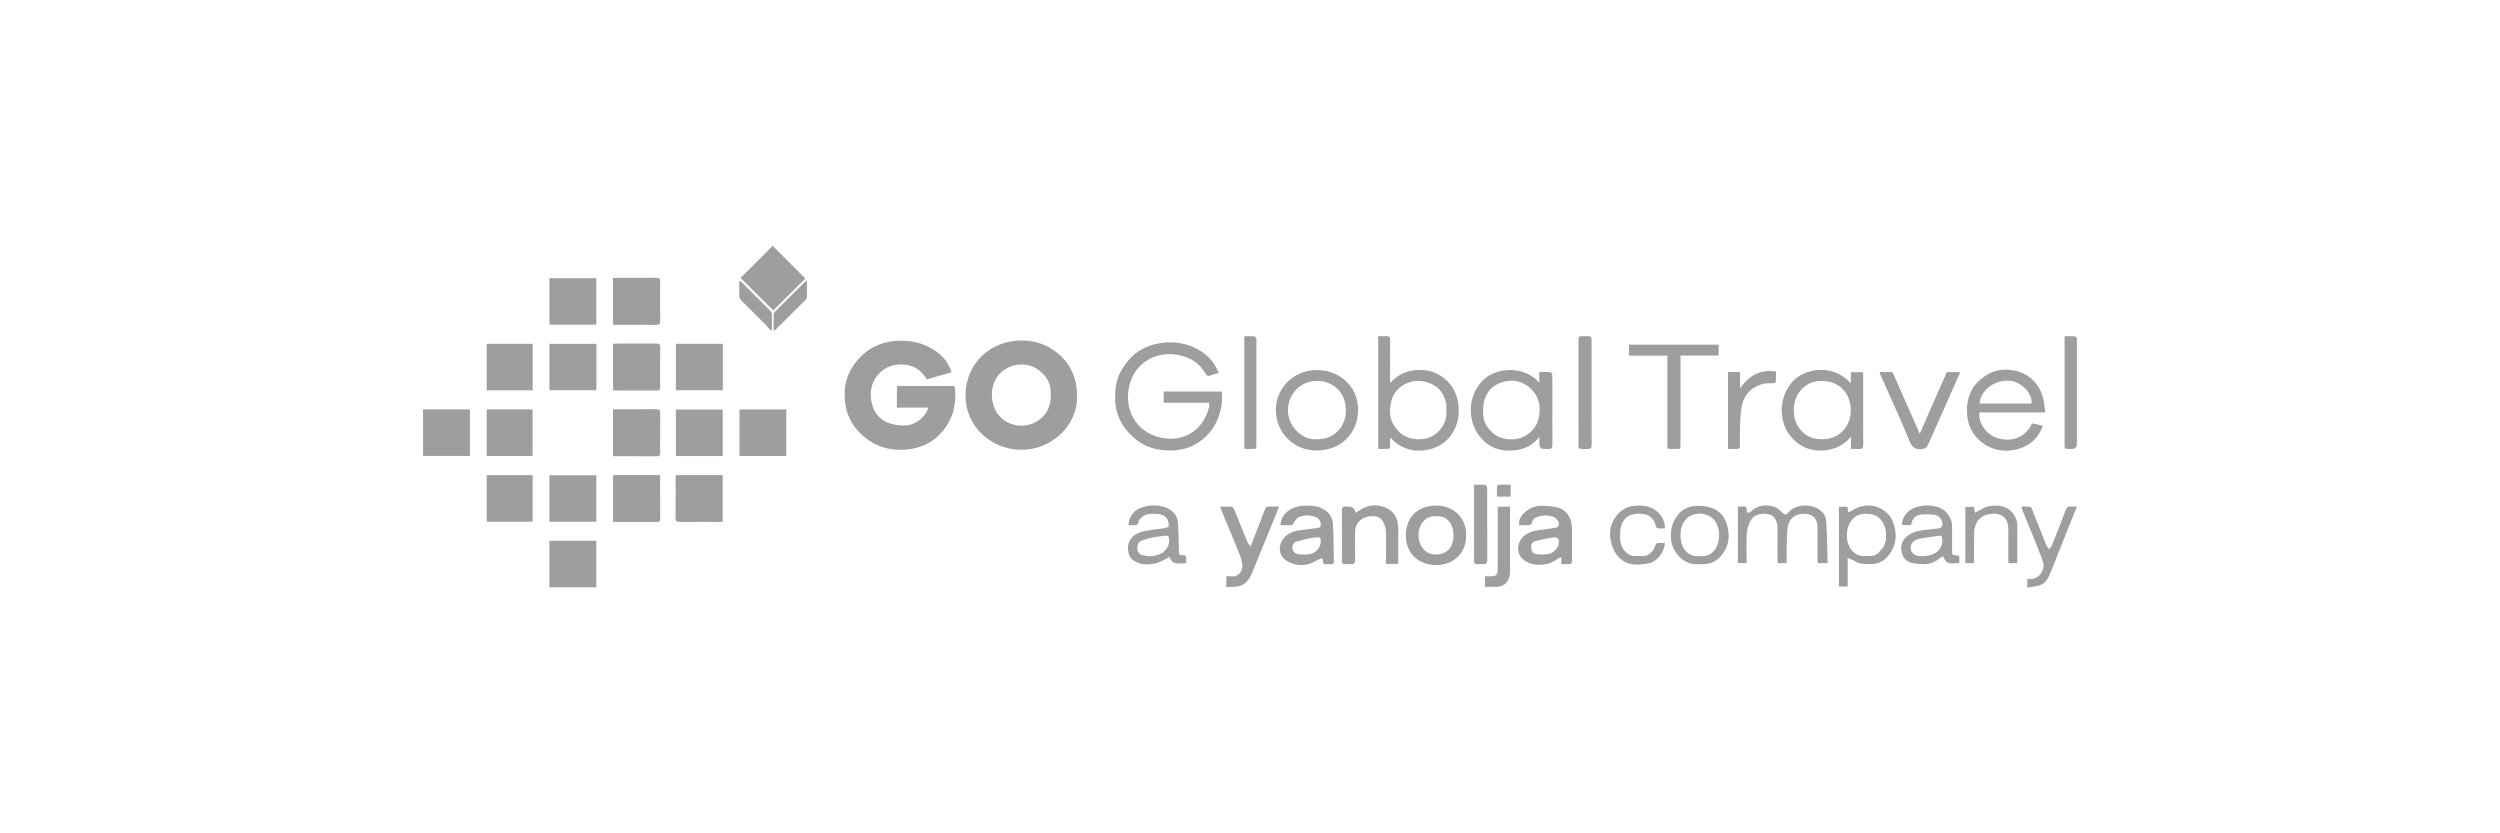 <svg width="282" height="94" viewBox="0 0 282 94" fill="none" xmlns="http://www.w3.org/2000/svg">
<g clip-path="url(#clip0_5610_4554)">
<path d="M107.322 41.997C106.394 42.262 105.49 42.519 104.537 42.792C103.994 41.865 103.205 41.252 102.102 41.139C101.308 41.057 100.537 41.169 99.846 41.59C98.43 42.454 97.973 44.016 98.343 45.492C98.776 47.22 100.03 48.019 102.134 47.987C103.226 47.971 104.415 47.062 104.71 45.98H101.17V43.534H107.673C107.919 45.163 107.667 46.681 106.761 48.059C105.841 49.46 104.524 50.341 102.879 50.622C101.047 50.935 99.289 50.638 97.771 49.505C96.424 48.5 95.564 47.186 95.335 45.474C95.09 43.636 95.521 42.032 96.728 40.615C97.854 39.294 99.268 38.598 101.003 38.46C102.696 38.326 104.247 38.67 105.627 39.658C106.437 40.237 107.029 40.995 107.322 41.997Z" fill="#9E9E9E"/>
<path d="M121.476 44.575C121.656 47.904 118.641 50.789 115.147 50.733C111.729 50.679 108.893 48.057 108.91 44.607C108.928 41 111.673 38.418 115.236 38.402C118.707 38.386 121.588 41.124 121.476 44.574V44.575ZM118.537 44.566C118.529 43.288 118.192 42.56 117.203 41.775C115.725 40.601 113.283 41.022 112.314 42.785C111.833 43.661 111.787 44.603 112.013 45.542C112.548 47.778 115.085 48.613 116.882 47.579C118.053 46.907 118.535 45.866 118.539 44.564L118.537 44.566Z" fill="#9E9E9E"/>
<path d="M136.399 45.426H131.261V44.167H137.823C137.908 45.031 137.823 45.859 137.575 46.668C137.081 48.284 136.08 49.502 134.565 50.257C133.451 50.81 132.263 50.895 131.018 50.753C129.463 50.577 128.237 49.853 127.244 48.722C126.348 47.702 125.823 46.51 125.793 45.117C125.767 44.021 125.859 42.959 126.383 41.975C127.307 40.242 128.682 39.106 130.662 38.742C132.41 38.421 134.031 38.697 135.532 39.652C136.433 40.224 137.039 41.038 137.483 42.05C137.1 42.176 136.722 42.318 136.332 42.412C136.247 42.433 136.076 42.312 136.021 42.214C135.356 41.013 134.297 40.319 132.992 40.055C130.456 39.545 127.972 40.871 127.369 43.571C126.797 46.13 128.068 48.618 130.706 49.309C133.29 49.985 135.638 48.722 136.366 45.99C136.409 45.829 136.39 45.65 136.403 45.423L136.399 45.426Z" fill="#9E9E9E"/>
<path d="M155.462 37.922C155.787 37.922 156.079 37.936 156.369 37.919C156.698 37.898 156.815 38.021 156.812 38.354C156.797 39.854 156.805 41.354 156.805 42.854C156.805 42.955 156.805 43.055 156.805 43.203C157.617 42.297 158.561 41.85 159.733 41.751C160.825 41.659 161.795 41.881 162.667 42.498C163.618 43.173 164.226 44.084 164.442 45.244C164.635 46.28 164.58 47.298 164.154 48.254C163.562 49.583 162.525 50.434 161.078 50.725C159.852 50.973 158.683 50.802 157.636 50.084C157.355 49.892 157.123 49.632 156.804 49.347C156.804 49.7 156.797 49.996 156.805 50.293C156.812 50.518 156.736 50.647 156.486 50.641C156.154 50.633 155.822 50.639 155.458 50.639V37.922H155.462ZM163.148 46.262C163.148 46.018 163.148 45.793 163.148 45.568C163.148 45.53 163.131 45.492 163.121 45.453C162.81 44.123 161.999 43.328 160.641 43.029C159.121 42.696 157.431 43.585 156.988 45.07C156.554 46.534 156.786 47.836 158.019 48.881C159.023 49.731 160.753 49.741 161.726 49.092C162.749 48.408 163.229 47.465 163.15 46.261L163.148 46.262Z" fill="#9E9E9E"/>
<path d="M173.63 43.16V41.957C174.074 41.957 174.496 41.938 174.913 41.975C174.988 41.981 175.099 42.213 175.101 42.342C175.117 43.298 175.11 44.254 175.11 45.209C175.11 46.856 175.101 48.501 175.117 50.148C175.12 50.523 175.019 50.662 174.62 50.652C173.653 50.628 173.653 50.648 173.642 49.681C173.642 49.593 173.642 49.507 173.642 49.277C172.588 50.598 171.246 50.924 169.774 50.809C168.769 50.73 167.881 50.292 167.194 49.562C165.355 47.609 165.528 44.463 167.422 42.76C168.835 41.491 171.854 41.167 173.63 43.159V43.16ZM167.297 46.317C167.255 46.928 167.369 47.555 167.741 48.11C168.448 49.165 169.437 49.617 170.717 49.551C172.013 49.484 173.229 48.514 173.526 47.317C173.861 45.963 173.677 44.686 172.506 43.697C171.754 43.062 170.882 42.825 169.96 42.988C168.256 43.288 167.265 44.501 167.298 46.318L167.297 46.317Z" fill="#9E9E9E"/>
<path d="M208.774 43.24V41.983H210.166C210.166 42.101 210.166 42.228 210.166 42.355C210.166 44.955 210.158 47.555 210.174 50.156C210.176 50.547 210.049 50.682 209.666 50.647C209.391 50.622 209.112 50.642 208.789 50.642V49.265C207.846 50.36 206.714 50.816 205.372 50.824C203.996 50.832 202.883 50.287 202.016 49.259C200.592 47.572 200.629 44.833 202.141 43.104C203.505 41.544 206.741 40.947 208.773 43.24H208.774ZM205.508 49.54C207.371 49.61 208.768 48.148 208.768 46.315C208.768 44.403 207.567 43.053 205.62 42.966C203.69 42.878 202.364 44.365 202.336 46.224C202.308 48.174 203.719 49.623 205.508 49.54Z" fill="#9E9E9E"/>
<path d="M230.696 46.519H223.288C223.101 47.698 224.071 48.953 225.09 49.342C226.426 49.852 228.312 49.703 229.214 47.754C229.599 47.839 229.992 47.926 230.435 48.024C230.109 48.893 229.636 49.591 228.878 50.084C227.326 51.092 225.207 51.132 223.636 49.961C222.716 49.275 222.111 48.351 221.933 47.165C221.805 46.313 221.86 45.503 222.118 44.686C222.458 43.613 223.174 42.873 224.108 42.292C224.792 41.864 225.568 41.682 226.333 41.699C227.868 41.732 229.117 42.365 229.971 43.712C230.513 44.564 230.59 45.499 230.698 46.519H230.696ZM223.303 45.522C225.222 45.522 227.112 45.522 229.004 45.522C229.056 45.522 229.107 45.504 229.155 45.495C229.309 44.467 228.07 43.117 226.832 42.965C224.975 42.737 223.367 44.09 223.303 45.523V45.522Z" fill="#9E9E9E"/>
<path d="M143.922 46.243C143.874 43.894 145.873 41.595 148.819 41.753C151.395 41.892 153.223 43.832 153.191 46.265C153.157 48.922 151.236 50.826 148.463 50.816C145.928 50.807 143.92 48.806 143.922 46.243ZM148.522 49.541C150.576 49.608 151.843 48.025 151.817 46.241C151.79 44.299 150.438 42.978 148.559 42.967C146.848 42.957 145.344 44.258 145.28 46.203C145.219 48.072 146.946 49.712 148.524 49.541H148.522Z" fill="#9E9E9E"/>
<path d="M188.079 40.122H183.758V38.879H193.861V40.106H189.559V40.604C189.559 43.778 189.559 46.952 189.559 50.124C189.559 50.641 189.558 50.646 189.051 50.641C187.927 50.63 188.084 50.793 188.081 49.668C188.075 46.653 188.079 43.639 188.079 40.625V40.122Z" fill="#9E9E9E"/>
<path d="M81.535 38.783V44.02H76.236V38.783H81.535Z" fill="#9E9E9E"/>
<path d="M67.264 36.621H61.98V31.376H67.264V36.621Z" fill="#9E9E9E"/>
<path d="M67.277 38.786V44.015H61.98V38.786H67.277Z" fill="#9E9E9E"/>
<path d="M67.264 58.854H61.977V53.609H67.264V58.854Z" fill="#9E9E9E"/>
<path d="M81.524 51.442H76.238V46.197H81.524V51.442Z" fill="#9E9E9E"/>
<path d="M47.719 46.181H53.006V51.427H47.719V46.181Z" fill="#9E9E9E"/>
<path d="M61.977 61.003H67.266V66.25H61.977V61.003Z" fill="#9E9E9E"/>
<path d="M76.234 53.596H81.522V58.871C81.284 58.871 81.062 58.871 80.837 58.871C79.449 58.871 78.06 58.863 76.671 58.878C76.33 58.881 76.198 58.785 76.203 58.426C76.219 56.939 76.21 55.452 76.211 53.966C76.211 53.85 76.224 53.733 76.234 53.598V53.596Z" fill="#9E9E9E"/>
<path d="M69.158 53.591H74.427C74.442 53.668 74.464 53.73 74.464 53.794C74.467 55.361 74.464 56.926 74.469 58.493C74.469 58.698 74.445 58.872 74.18 58.872C72.514 58.872 70.848 58.872 69.157 58.872V53.593L69.158 53.591Z" fill="#9E9E9E"/>
<path d="M69.154 44.012V38.785C69.257 38.774 69.358 38.755 69.459 38.755C70.98 38.753 72.504 38.759 74.025 38.748C74.347 38.745 74.476 38.837 74.472 39.177C74.458 40.664 74.464 42.152 74.468 43.639C74.468 43.877 74.444 44.055 74.132 44.055C72.516 44.049 70.902 44.051 69.285 44.047C69.249 44.047 69.212 44.03 69.152 44.014L69.154 44.012Z" fill="#9E9E9E"/>
<path d="M69.148 36.64V31.366C69.277 31.358 69.392 31.342 69.508 31.342C71.004 31.342 72.498 31.352 73.994 31.334C74.366 31.33 74.477 31.449 74.472 31.815C74.454 33.262 74.454 34.709 74.472 36.157C74.477 36.512 74.384 36.651 74.002 36.646C72.4 36.629 70.798 36.638 69.15 36.638L69.148 36.64Z" fill="#9E9E9E"/>
<path d="M69.15 51.461V46.164C69.634 46.164 70.098 46.164 70.561 46.164C71.722 46.164 72.884 46.172 74.045 46.16C74.353 46.157 74.472 46.254 74.469 46.571C74.457 48.071 74.462 49.571 74.465 51.073C74.465 51.298 74.432 51.465 74.148 51.464C72.493 51.461 70.84 51.462 69.148 51.462L69.15 51.461Z" fill="#9E9E9E"/>
<path d="M87.217 35.012C86 33.801 84.757 32.565 83.534 31.347C84.736 30.15 85.96 28.934 87.165 27.735C88.378 28.946 89.615 30.186 90.844 31.414C89.654 32.595 88.419 33.821 87.218 35.012H87.217Z" fill="#9E9E9E"/>
<path d="M83.415 51.439V46.186H88.694V51.439H83.415Z" fill="#9E9E9E"/>
<path d="M54.897 46.179H60.075V51.435H54.897V46.179Z" fill="#9E9E9E"/>
<path d="M60.08 58.852H54.902V53.597H60.081V58.852H60.08Z" fill="#9E9E9E"/>
<path d="M60.09 38.785V44.025H54.897V38.785H60.09Z" fill="#9E9E9E"/>
<path d="M206.157 63.521H205.041C205.032 63.377 205.016 63.237 205.016 63.098C205.014 61.89 205.019 60.682 205.014 59.474C205.008 58.174 204.041 57.807 203.018 58.003C202.146 58.171 201.708 58.827 201.631 59.628C201.523 60.756 201.551 61.897 201.52 63.031C201.515 63.186 201.52 63.342 201.52 63.521H200.521C200.515 63.386 200.504 63.245 200.502 63.105C200.502 61.949 200.483 60.794 200.507 59.64C200.523 58.871 200.196 58.118 199.465 57.998C198.701 57.874 197.824 57.947 197.385 58.891C197.186 59.318 197.055 59.81 197.029 60.279C196.976 61.286 197.013 62.296 197.011 63.304C197.011 63.368 196.997 63.432 196.987 63.518H196.032V57.138C196.197 57.138 196.354 57.153 196.51 57.135C196.856 57.097 197.085 57.161 197.024 57.59C197.013 57.671 197.098 57.834 197.157 57.842C197.252 57.856 197.39 57.802 197.462 57.73C198.236 56.96 199.176 56.882 200.149 57.172C200.491 57.274 200.786 57.584 201.062 57.842C201.291 58.057 201.45 58.126 201.679 57.855C202.522 56.856 204.107 56.805 205.131 57.427C205.635 57.732 205.958 58.249 205.995 58.79C206.103 60.355 206.111 61.927 206.157 63.521Z" fill="#9E9E9E"/>
<path d="M144.433 59.243C144.506 57.743 145.974 57.073 147.047 57.046C147.655 57.03 148.261 57.003 148.851 57.229C149.744 57.574 150.318 58.174 150.363 59.144C150.427 60.523 150.43 61.903 150.464 63.283C150.47 63.539 150.363 63.647 150.106 63.638C149.842 63.628 149.577 63.636 149.33 63.636C149.3 63.582 149.282 63.563 149.277 63.539C149.234 63.341 149.194 63.141 149.152 62.943C148.96 63.026 148.756 63.09 148.578 63.199C147.425 63.895 146.232 63.946 145.105 63.242C144.28 62.726 144.09 61.582 144.804 60.711C145.294 60.113 145.976 59.889 146.718 59.797C147.371 59.715 148.02 59.618 148.671 59.54C148.963 59.505 149.005 59.326 148.981 59.09C148.939 58.689 148.686 58.413 148.341 58.298C147.719 58.089 147.063 58.075 146.459 58.364C146.249 58.464 146.071 58.707 145.963 58.925C145.857 59.141 145.774 59.269 145.508 59.251C145.163 59.227 144.815 59.245 144.432 59.245L144.433 59.243ZM148.982 61.091C148.984 60.638 148.928 60.58 148.476 60.617C148.24 60.636 148.003 60.657 147.772 60.708C147.263 60.82 146.75 60.926 146.253 61.08C145.912 61.185 145.767 61.496 145.782 61.825C145.798 62.19 146.139 62.501 146.523 62.527C146.896 62.553 147.278 62.567 147.648 62.522C148.381 62.436 148.979 61.771 148.982 61.091Z" fill="#9E9E9E"/>
<path d="M176.126 63.633V62.856C175.929 62.937 175.764 62.965 175.65 63.057C174.682 63.842 172.992 63.93 172.015 63.263C170.885 62.489 171.084 61.05 172.03 60.359C172.705 59.866 173.49 59.803 174.273 59.705C174.715 59.647 175.159 59.598 175.594 59.503C175.698 59.481 175.823 59.301 175.839 59.181C175.884 58.843 175.602 58.428 175.22 58.299C174.606 58.091 173.981 58.094 173.367 58.326C173.078 58.434 172.87 58.618 172.81 58.94C172.769 59.167 172.632 59.264 172.387 59.248C172.057 59.227 171.725 59.243 171.364 59.243C171.265 58.594 171.608 58.154 172.007 57.783C172.567 57.263 173.269 57.017 174.037 57.051C174.587 57.075 175.15 57.11 175.679 57.244C176.715 57.507 177.286 58.434 177.311 59.449C177.343 60.71 177.313 61.972 177.322 63.233C177.324 63.515 177.244 63.659 176.938 63.638C176.686 63.622 176.434 63.635 176.125 63.635L176.126 63.633ZM172.724 61.704C172.722 62.251 172.91 62.478 173.444 62.526C173.79 62.556 174.143 62.559 174.488 62.524C175.304 62.438 175.939 61.688 175.838 60.924C175.823 60.809 175.644 60.635 175.531 60.628C175.246 60.611 174.951 60.651 174.669 60.707C174.156 60.807 173.643 60.914 173.142 61.061C172.835 61.152 172.669 61.393 172.724 61.706V61.704Z" fill="#9E9E9E"/>
<path d="M212.027 41.954C212.475 41.954 212.909 41.945 213.344 41.962C213.419 41.965 213.52 42.069 213.555 42.15C214.304 43.829 215.047 45.511 215.787 47.191C216.031 47.743 216.268 48.297 216.543 48.931C217.585 46.558 218.593 44.265 219.6 41.973H221.114C220.92 42.412 220.743 42.817 220.564 43.221C219.756 45.045 218.949 46.87 218.14 48.693C217.889 49.256 217.647 49.826 217.367 50.375C217.303 50.501 217.104 50.604 216.95 50.635C216.163 50.788 215.691 50.531 215.374 49.717C214.678 47.935 213.855 46.202 213.082 44.45C212.738 43.669 212.388 42.892 212.043 42.112C212.029 42.079 212.035 42.037 212.027 41.953V41.954Z" fill="#9E9E9E"/>
<path d="M165.366 60.41C165.465 62.203 164.027 63.834 161.859 63.738C159.824 63.649 158.582 62.282 158.574 60.394C158.566 58.549 159.768 56.91 162.266 57.03C163.955 57.11 165.472 58.452 165.367 60.41H165.366ZM162.005 58.232C160.831 58.115 160.041 59.148 160.01 60.281C159.975 61.613 160.859 62.574 161.918 62.548C163.408 62.513 163.94 61.562 163.96 60.403C163.98 59.231 163.289 58.13 162.005 58.232Z" fill="#9E9E9E"/>
<path d="M207.43 57.164H208.354C208.371 57.187 208.4 57.206 208.403 57.226C208.464 57.874 208.458 57.863 209 57.531C210.289 56.743 211.729 56.886 212.787 57.803C213.371 58.308 213.648 59.018 213.776 59.807C213.934 60.774 213.741 61.634 213.206 62.419C212.681 63.188 211.958 63.662 210.98 63.632C210.558 63.619 210.13 63.615 209.72 63.537C209.475 63.491 209.26 63.3 209.026 63.185C208.849 63.099 208.665 63.028 208.419 62.925V66.159H207.433V57.164H207.43ZM210.533 62.72C211.657 62.778 211.841 62.44 212.303 61.891C212.705 61.412 212.776 60.798 212.744 60.174C212.696 59.251 212.168 58.176 211.055 57.999C210.193 57.861 209.306 57.967 208.753 58.832C208.416 59.358 208.32 59.914 208.328 60.512C208.343 61.637 209.104 62.889 210.534 62.719L210.533 62.72Z" fill="#9E9E9E"/>
<path d="M152.92 57.844C153.114 57.722 153.268 57.633 153.414 57.534C154.318 56.917 155.301 56.858 156.281 57.258C157.28 57.667 157.706 58.508 157.718 59.553C157.732 60.893 157.721 62.232 157.721 63.603H156.34V63.185C156.34 62.056 156.374 60.927 156.321 59.8C156.303 59.425 156.125 59.018 155.912 58.699C155.614 58.252 155.09 58.192 154.589 58.238C153.826 58.31 153.233 58.654 152.952 59.406C152.894 59.562 152.856 59.736 152.854 59.902C152.846 60.978 152.838 62.053 152.856 63.127C152.862 63.492 152.774 63.654 152.365 63.639C151.206 63.599 151.376 63.789 151.371 62.644C151.363 60.971 151.381 59.299 151.36 57.627C151.355 57.229 151.493 57.089 151.871 57.137C151.95 57.147 152.032 57.137 152.112 57.137C152.559 57.137 152.827 57.372 152.917 57.842L152.92 57.844Z" fill="#9E9E9E"/>
<path d="M138.33 66.21V65.002C138.524 65.002 138.721 64.977 138.908 65.007C139.68 65.126 140.188 64.38 140.138 63.783C140.103 63.362 139.986 62.934 139.829 62.54C139.128 60.802 138.4 59.076 137.685 57.344C137.671 57.311 137.683 57.266 137.683 57.156C138.113 57.156 138.544 57.132 138.969 57.174C139.072 57.183 139.183 57.391 139.24 57.528C139.582 58.35 139.909 59.178 140.243 60.001C140.414 60.426 140.584 60.852 140.772 61.268C140.823 61.381 140.937 61.468 141.075 61.627C141.434 60.699 141.758 59.862 142.082 59.026C142.298 58.465 142.508 57.9 142.739 57.344C142.776 57.257 142.904 57.156 142.996 57.151C143.393 57.13 143.791 57.142 144.273 57.142C144.131 57.509 144.017 57.82 143.892 58.126C143.004 60.295 142.106 62.462 141.225 64.633C140.929 65.368 140.494 65.963 139.686 66.138C139.264 66.229 138.815 66.189 138.331 66.21H138.33Z" fill="#9E9E9E"/>
<path d="M127.315 59.243C127.251 58.525 127.83 57.628 128.545 57.339C129.522 56.945 130.535 56.875 131.516 57.258C132.276 57.555 132.828 58.123 132.879 58.992C132.942 60.046 132.963 61.102 132.977 62.157C132.982 62.482 133.046 62.672 133.42 62.626C133.716 62.589 133.833 62.734 133.809 63.023C133.796 63.18 133.808 63.338 133.808 63.518C133.011 63.564 132.199 63.759 131.928 62.819C131.386 63.079 130.917 63.4 130.399 63.531C129.485 63.764 128.564 63.754 127.752 63.14C127.218 62.736 127.057 61.59 127.452 60.944C127.83 60.322 128.441 60.042 129.106 59.904C129.799 59.76 130.511 59.714 131.212 59.602C131.435 59.567 131.816 59.473 131.826 59.374C131.855 59.099 131.792 58.769 131.648 58.535C131.37 58.086 130.888 57.974 130.375 57.96C129.725 57.943 129.097 57.971 128.624 58.501C128.555 58.578 128.457 58.669 128.451 58.756C128.414 59.299 128.043 59.272 127.66 59.243C127.556 59.235 127.45 59.243 127.319 59.243H127.315ZM129.661 62.76L129.668 62.722C129.788 62.722 129.908 62.731 130.027 62.722C131.055 62.621 131.919 61.943 131.877 60.861C131.863 60.47 131.758 60.382 131.358 60.438C130.917 60.5 130.469 60.532 130.033 60.622C129.613 60.708 129.193 60.821 128.794 60.976C128.401 61.127 128.26 61.493 128.297 61.881C128.33 62.246 128.491 62.567 128.925 62.632C129.171 62.669 129.416 62.717 129.66 62.76H129.661Z" fill="#9E9E9E"/>
<path d="M215.558 59.227H214.541C214.512 58.399 215.126 57.566 216.027 57.252C216.928 56.938 217.846 56.938 218.748 57.252C219.534 57.526 220.188 58.462 220.193 59.299C220.199 60.281 220.196 61.264 220.193 62.245C220.193 62.451 220.217 62.602 220.478 62.626C221.03 62.679 221.028 62.688 221.017 63.23C221.016 63.32 221.003 63.41 220.995 63.498C219.758 63.598 219.621 63.659 219.162 62.741C219.043 62.813 218.918 62.872 218.814 62.957C218.287 63.386 217.698 63.659 217.004 63.633C216.609 63.619 216.212 63.604 215.824 63.541C215.157 63.432 214.69 62.985 214.538 62.387C214.385 61.787 214.416 61.152 214.959 60.63C215.543 60.068 216.241 59.886 216.996 59.795C217.571 59.727 218.15 59.679 218.724 59.593C219.056 59.543 219.196 59.188 219.058 58.808C218.907 58.393 218.604 58.111 218.173 58.064C217.669 58.01 217.15 57.994 216.648 58.051C216.002 58.125 215.675 58.576 215.558 59.227ZM216.807 62.72C216.994 62.72 217.116 62.732 217.235 62.719C218.229 62.614 219.154 62.034 219.096 60.83C219.082 60.506 218.963 60.389 218.665 60.435C217.887 60.553 217.105 60.649 216.337 60.814C215.643 60.962 215.295 61.768 215.667 62.278C215.966 62.69 216.401 62.765 216.808 62.72H216.807Z" fill="#9E9E9E"/>
<path d="M179.53 44.312C179.53 46.262 179.524 48.212 179.537 50.164C179.54 50.518 179.445 50.661 179.064 50.65C177.88 50.614 178.06 50.812 178.057 49.631C178.05 45.916 178.054 42.201 178.054 38.486C178.054 37.925 178.054 37.92 178.599 37.923C179.654 37.931 179.526 37.789 179.527 38.86C179.532 40.677 179.527 42.495 179.527 44.312H179.53Z" fill="#9E9E9E"/>
<path d="M140.358 50.595V37.93C140.741 37.93 141.123 37.917 141.501 37.941C141.578 37.946 141.669 38.085 141.711 38.179C141.746 38.257 141.721 38.361 141.721 38.455C141.721 42.343 141.721 46.234 141.721 50.123C141.721 50.641 141.721 50.641 141.214 50.643C140.961 50.643 140.707 50.639 140.454 50.635C140.43 50.635 140.406 50.615 140.36 50.595H140.358Z" fill="#9E9E9E"/>
<path d="M232.884 37.923C233.307 37.923 233.678 37.912 234.048 37.933C234.127 37.938 234.223 38.051 234.263 38.136C234.3 38.211 234.273 38.317 234.273 38.41C234.273 42.299 234.273 46.187 234.273 50.078C234.273 50.453 234.078 50.641 233.689 50.641C232.818 50.639 232.884 50.732 232.884 49.859C232.884 46.063 232.884 42.267 232.884 38.471V37.922V37.923Z" fill="#9E9E9E"/>
<path d="M194.921 41.966H196.276V43.808C197.288 42.357 198.572 41.628 200.35 41.909C200.339 42.105 200.323 42.27 200.321 42.434C200.315 43.312 200.416 43.224 199.536 43.23C198.902 43.235 198.33 43.425 197.796 43.768C197.046 44.25 196.643 44.973 196.478 45.794C196.329 46.535 196.31 47.306 196.276 48.065C196.244 48.793 196.261 49.524 196.273 50.253C196.278 50.546 196.164 50.66 195.87 50.644C195.566 50.626 195.258 50.641 194.919 50.641V41.965L194.921 41.966Z" fill="#9E9E9E"/>
<path d="M191.694 63.635C189.968 63.829 188.711 62.349 188.522 61.022C188.351 59.813 188.636 58.782 189.423 57.898C189.88 57.386 190.538 57.113 191.211 57.067C191.791 57.027 192.412 57.08 192.965 57.25C194.065 57.59 194.655 58.428 194.892 59.531C195.075 60.378 195.03 61.2 194.623 61.978C194.067 63.041 193.235 63.679 191.974 63.636C191.881 63.633 191.788 63.636 191.694 63.636V63.635ZM191.715 62.722C192.885 62.856 193.571 62.104 193.794 61.239C193.972 60.553 193.971 59.859 193.69 59.192C193.079 57.732 191.157 57.64 190.292 58.46C189.68 59.041 189.542 59.763 189.564 60.547C189.593 61.59 190.241 62.897 191.715 62.723V62.722Z" fill="#9E9E9E"/>
<path d="M228.678 66.266V65.312C228.941 65.294 229.197 65.315 229.435 65.256C230.163 65.077 230.701 64.123 230.454 63.389C230.18 62.572 229.847 61.776 229.526 60.974C229.034 59.747 228.529 58.527 228.032 57.303C228.024 57.282 228.038 57.252 228.056 57.146C228.351 57.146 228.66 57.134 228.968 57.156C229.043 57.162 229.144 57.273 229.178 57.357C229.717 58.705 230.239 60.06 230.783 61.407C230.865 61.611 231.032 61.78 231.158 61.967C231.275 61.785 231.424 61.614 231.503 61.418C232.021 60.118 232.524 58.812 233.029 57.509C233.129 57.25 233.271 57.091 233.586 57.137C233.793 57.167 234.006 57.143 234.277 57.143C234.017 57.783 233.775 58.369 233.541 58.958C232.802 60.816 232.069 62.677 231.325 64.534C231.088 65.128 230.809 65.736 230.175 65.985C229.726 66.16 229.215 66.177 228.679 66.272L228.678 66.266Z" fill="#9E9E9E"/>
<path d="M222.658 63.521H221.694V57.177H222.624C222.639 57.198 222.661 57.217 222.666 57.241C222.709 57.44 222.749 57.64 222.791 57.839C222.977 57.734 223.157 57.616 223.349 57.525C223.679 57.368 224.006 57.15 224.356 57.096C225.589 56.906 226.755 57.083 227.375 58.449C227.471 58.659 227.547 58.899 227.548 59.127C227.564 60.534 227.555 61.942 227.553 63.349C227.553 63.4 227.537 63.45 227.524 63.521H226.556C226.549 63.387 226.538 63.248 226.538 63.108C226.538 61.953 226.546 60.798 226.535 59.642C226.522 58.193 225.522 57.806 224.374 57.995C223.203 58.189 222.692 59.111 222.677 60.167C222.664 61.15 222.676 62.132 222.674 63.114C222.674 63.244 222.663 63.373 222.656 63.523L222.658 63.521Z" fill="#9E9E9E"/>
<path d="M187.786 61.252C187.804 62.146 186.996 63.304 186.069 63.515C184.85 63.791 183.582 63.858 182.607 62.867C182.238 62.492 181.964 61.961 181.81 61.45C181.397 60.068 181.629 58.792 182.724 57.764C183.221 57.298 183.84 57.086 184.518 57.041C185.344 56.987 186.149 57.083 186.813 57.609C187.429 58.098 187.813 58.736 187.809 59.609C187.573 59.609 187.376 59.601 187.178 59.61C186.944 59.622 186.835 59.54 186.768 59.293C186.59 58.629 186.184 58.11 185.479 58.002C184.023 57.777 182.865 58.259 182.753 60.027C182.707 60.756 182.723 61.492 183.22 62.09C183.515 62.446 183.891 62.722 184.397 62.72C184.637 62.72 184.881 62.695 185.116 62.725C185.862 62.821 186.478 62.256 186.664 61.667C186.776 61.313 186.941 61.205 187.281 61.248C187.437 61.267 187.597 61.251 187.781 61.251L187.786 61.252Z" fill="#9E9E9E"/>
<path d="M168.948 57.161H170.334C170.334 57.324 170.334 57.466 170.334 57.608C170.334 59.903 170.335 62.197 170.334 64.492C170.334 65.459 169.787 66.253 168.616 66.196C168.257 66.178 167.898 66.193 167.507 66.193V65.002C167.73 65.002 167.94 64.991 168.148 65.004C168.669 65.036 168.94 64.908 168.943 64.2C168.953 62.025 168.947 59.85 168.947 57.673V57.16L168.948 57.161Z" fill="#9E9E9E"/>
<path d="M166.278 54.673C166.719 54.673 167.119 54.653 167.511 54.689C167.603 54.697 167.736 54.898 167.745 55.018C167.776 55.414 167.757 55.814 167.757 56.212C167.757 58.52 167.75 60.831 167.763 63.14C167.765 63.518 167.657 63.654 167.261 63.641C166.123 63.604 166.282 63.786 166.278 62.674C166.272 60.178 166.277 57.683 166.277 55.187V54.673H166.278Z" fill="#9E9E9E"/>
<path d="M91.023 31.649C91.023 32.337 91.028 32.932 91.017 33.527C91.016 33.62 90.959 33.734 90.892 33.801C89.763 34.93 88.63 36.055 87.494 37.176C87.451 37.219 87.387 37.24 87.26 37.312C87.26 36.626 87.257 35.997 87.267 35.37C87.267 35.306 87.34 35.233 87.393 35.18C88.524 34.054 89.657 32.929 90.791 31.805C90.834 31.764 90.892 31.737 91.023 31.649Z" fill="#9E9E9E"/>
<path d="M86.931 37.294C86.726 37.055 86.533 36.803 86.31 36.58C85.411 35.675 84.497 34.785 83.602 33.875C83.488 33.758 83.407 33.561 83.4 33.396C83.376 32.844 83.391 32.29 83.391 31.649C83.535 31.754 83.62 31.8 83.687 31.867C84.763 32.934 85.839 34.001 86.908 35.073C86.985 35.15 87.062 35.268 87.064 35.368C87.078 35.975 87.07 36.583 87.07 37.191L86.929 37.293L86.931 37.294Z" fill="#9E9E9E"/>
<path d="M170.403 54.672V56.02H168.857C168.857 55.631 168.847 55.24 168.867 54.85C168.87 54.788 168.996 54.681 169.069 54.678C169.503 54.662 169.939 54.67 170.404 54.67L170.403 54.672Z" fill="#9E9E9E"/>
</g>
<defs>
<clipPath id="clip0_5610_4554">
<rect width="186.561" height="38.531" fill="white" transform="translate(47.719 27.735)"/>
</clipPath>
</defs>
</svg>
